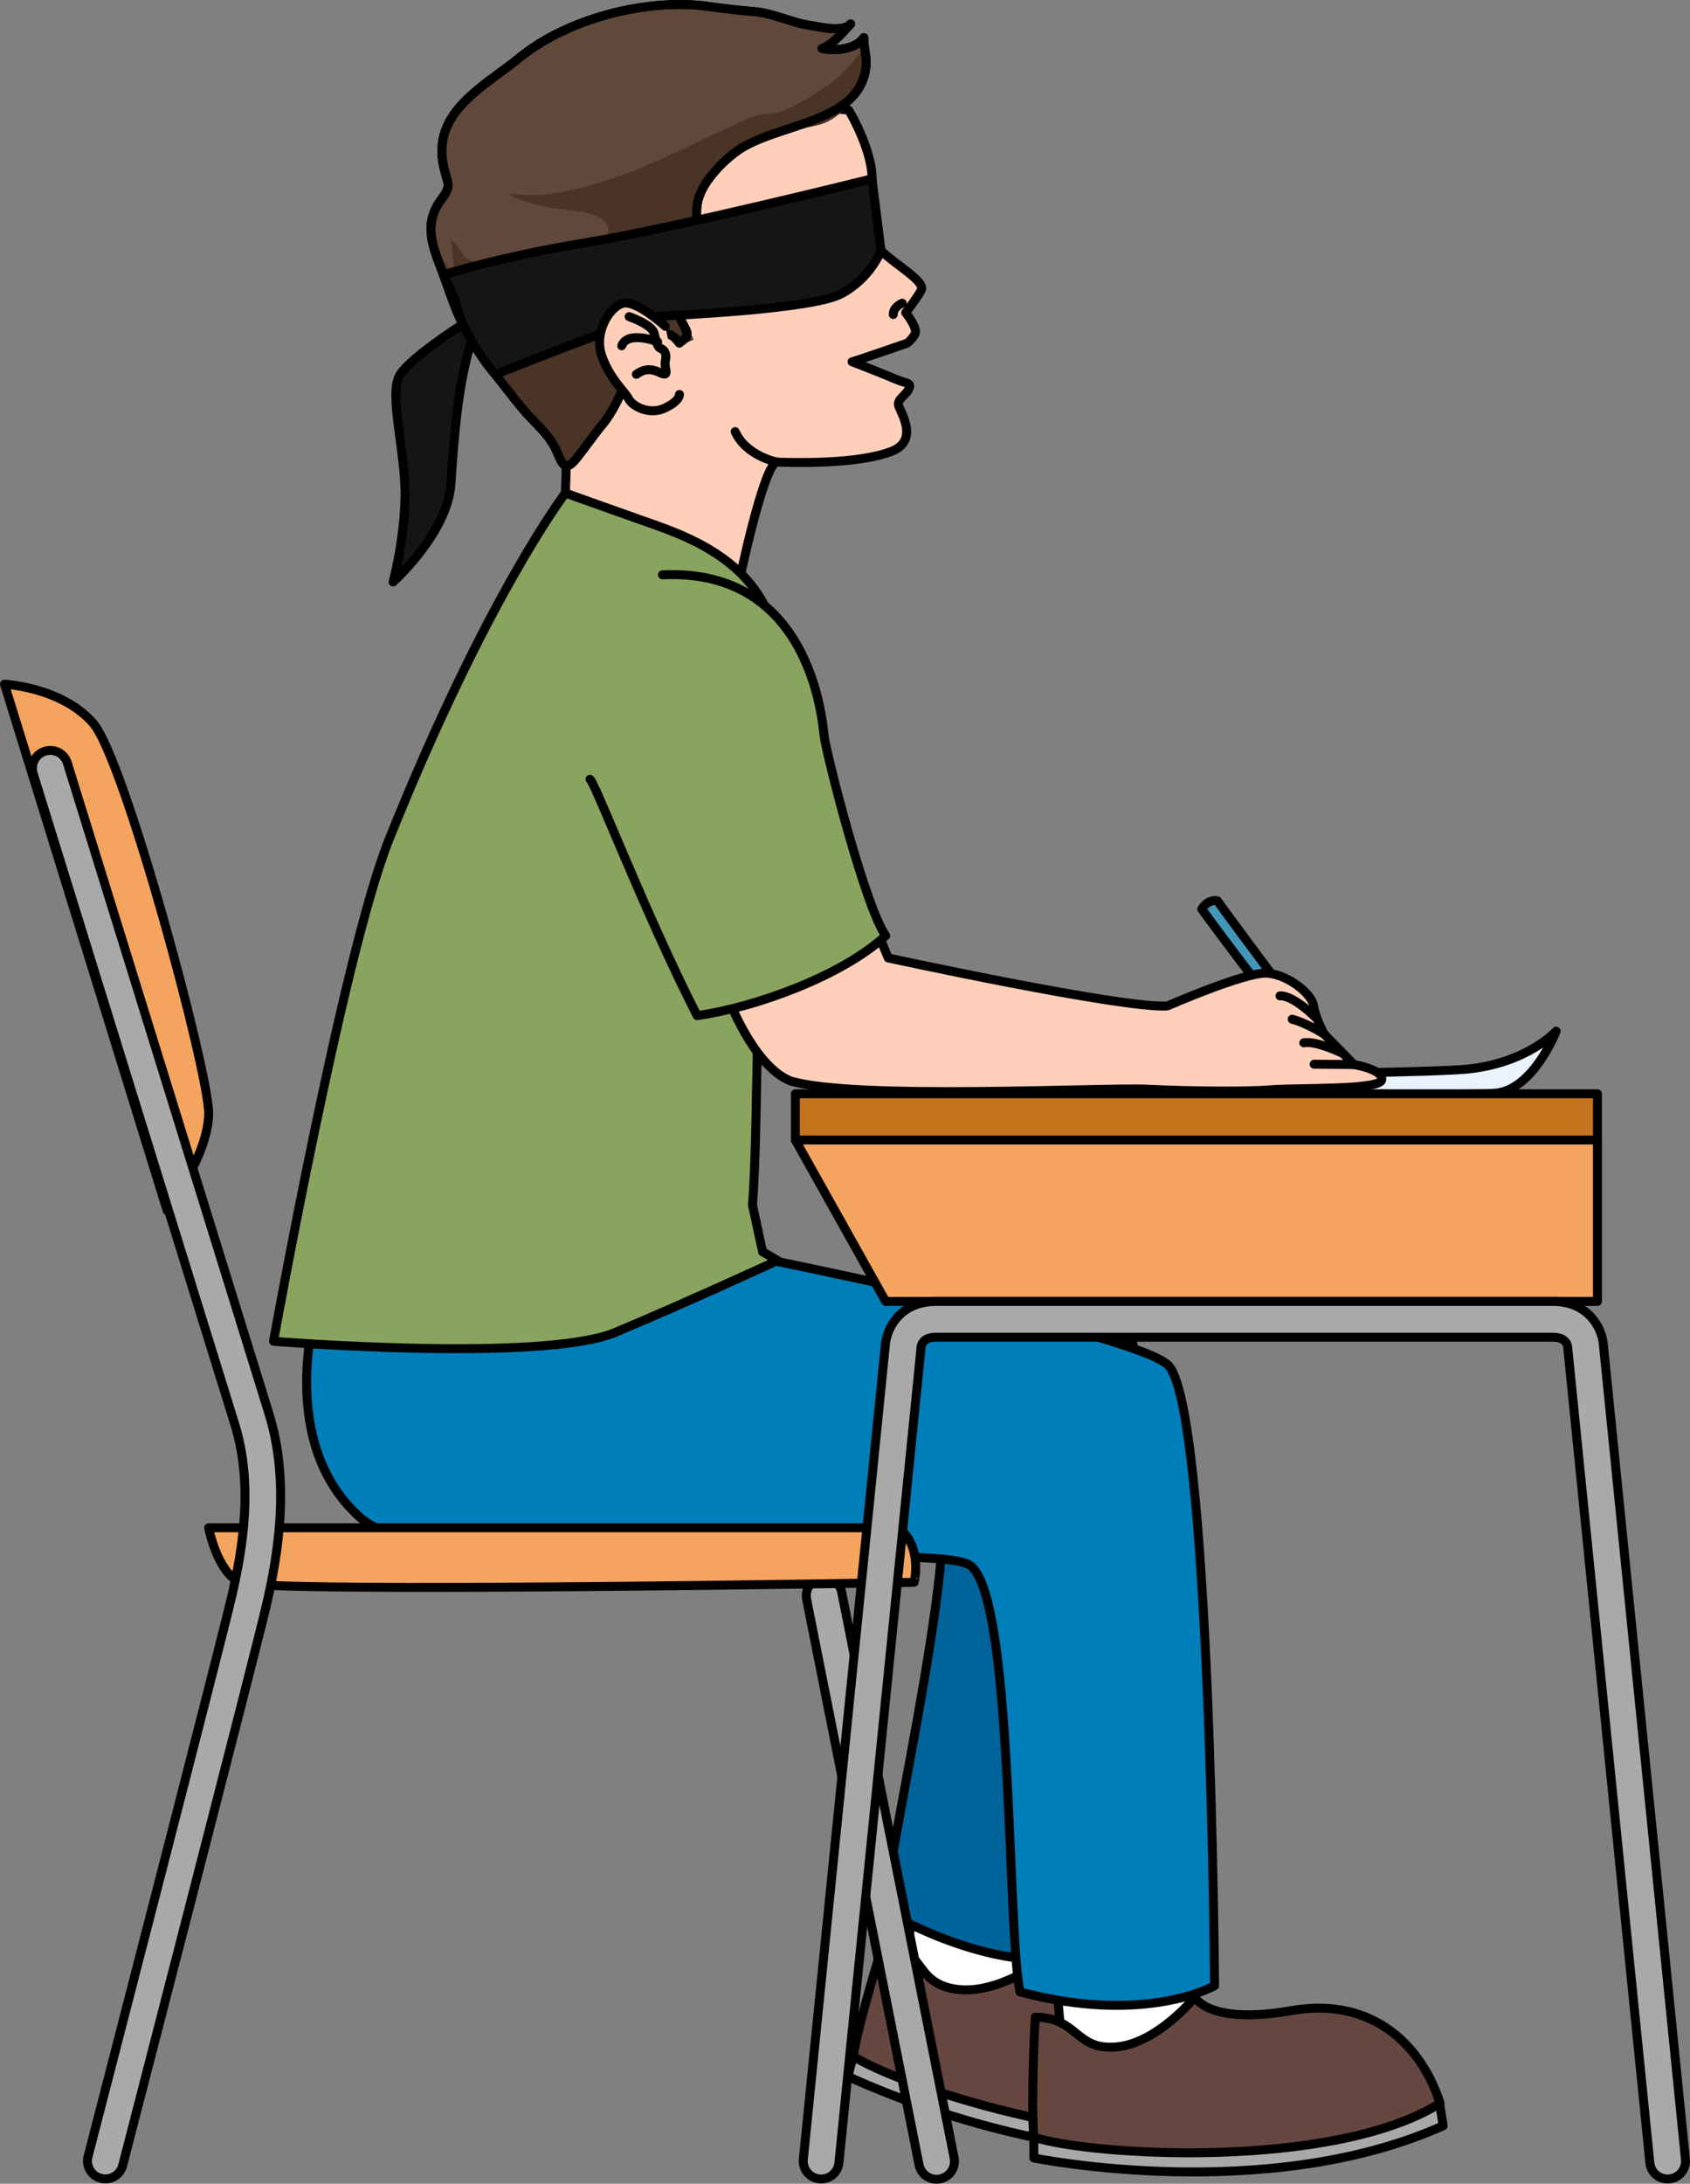 <?xml version="1.0" encoding="utf-8"?>
<!-- Generator: Adobe Illustrator 16.0.0, SVG Export Plug-In . SVG Version: 6.00 Build 0)  -->
<!DOCTYPE svg PUBLIC "-//W3C//DTD SVG 1.1//EN" "http://www.w3.org/Graphics/SVG/1.1/DTD/svg11.dtd">
<svg version="1.1" id="Layer_1" xmlns="http://www.w3.org/2000/svg" xmlns:xlink="http://www.w3.org/1999/xlink" x="0px" y="0px"
	 width="188.986px" height="244.065px" viewBox="0 0 188.986 244.065" enable-background="new 0 0 188.986 244.065"
	 xml:space="preserve">
<rect x="0" y="0" width="188.986" height="244.065" fill="#808080" stroke="none"/>
<g>
	<path fill="#F4A45E" stroke="#000000" stroke-linecap="round" stroke-linejoin="round" stroke-miterlimit="10" d="M18.69,135.305
		L0.5,76.471c0,0,6.422,0.317,9.934,4.383s12.9,38.943,12.9,43.564C23.334,129.037,18.69,135.305,18.69,135.305z"/>
	<g>
		<g>
			<g>
				<polygon fill="#FFFFFF" stroke="#000000" stroke-linecap="round" stroke-linejoin="round" stroke-miterlimit="10" points="
					100.997,220.613 102.495,211.191 116.968,212.984 115.591,226.351 99.623,223.714 				"/>
				<path fill="#A9A9A9" stroke="#000000" stroke-linecap="round" stroke-linejoin="round" stroke-miterlimit="10" d="
					M95.401,229.813l-0.575,2.253c0,0,23.844,11.525,45.253,7.8l0.251-2.883L95.401,229.813z"/>
				<path fill="#654740" stroke="#000000" stroke-linecap="round" stroke-linejoin="round" stroke-miterlimit="10" d="
					M98.858,216.861c0,0-2.805,8.939-3.457,12.952c5.688,3.608,31.457,11.815,44.955,7.533c-0.358-6.523-4.205-13.441-13.569-14.143
					c-9.362-0.702-10.08-4.118-10.08-4.118s-5.293,3.961-9.876,3.226S103.513,218.045,98.858,216.861z"/>
			</g>
			<path fill="#006399" stroke="#000000" stroke-linecap="round" stroke-linejoin="round" stroke-miterlimit="10" d="
				M68.882,147.057c0,0,50.568-4.857,55.268-1.834c9.406,6.054-4.283,73.671-4.283,73.671s-8.227,1.784-20.915-5.321
				c0.347-7.33,9.573-45.261,5.509-49.33C100.396,160.175,68.882,147.057,68.882,147.057z"/>
			<g>
				<polygon fill="#FFFFFF" stroke="#000000" stroke-linecap="round" stroke-linejoin="round" stroke-miterlimit="10" points="
					118.764,228.566 117.893,219.064 132.361,217.234 134.323,230.527 118.197,231.91 				"/>
				<path fill="#A9A9A9" stroke="#000000" stroke-linecap="round" stroke-linejoin="round" stroke-miterlimit="10" d="
					M115.609,238.862v2.324c0,0,25.947,5.291,45.777-3.6l-0.468-2.854L115.609,238.862z"/>
				<path fill="#654740" stroke="#000000" stroke-linecap="round" stroke-linejoin="round" stroke-miterlimit="10" d="
					M115.768,225.457c0,0-0.515,9.355-0.158,13.405c6.402,2.094,33.4,3.692,45.426-3.784c-1.956-6.234-7.391-11.99-16.638-10.361
					s-10.784-1.506-10.784-1.506s-4.153,5.145-8.776,5.563S120.568,225.457,115.768,225.457z"/>
			</g>
			<path fill="#007EB9" stroke="#000000" stroke-linecap="round" stroke-linejoin="round" stroke-miterlimit="10" d="
				M83.123,140.219c0,0,43.255,8.607,47.448,12.302c4.806,4.233,5.251,69.412,5.251,69.412s-7.717,4.446-21.767,0.688
				c-1.471-7.188-0.718-44.777-5.66-47.719c-4.942-2.939-58.865,2.985-68.178-5.348c-9.313-8.332-4.867-23.223-4.867-23.223
				L83.123,140.219z"/>
			<path fill="#A9A9A9" stroke="#000000" stroke-linecap="round" stroke-linejoin="round" stroke-miterlimit="10" d="
				M104.734,243.565c-0.932,0-1.766-0.654-1.958-1.603l-12.574-63.217c-0.22-1.082,0.479-2.139,1.562-2.358
				c1.088-0.222,2.139,0.479,2.358,1.562l12.574,63.218c0.22,1.082-0.479,2.138-1.562,2.358
				C105,243.553,104.866,243.565,104.734,243.565z"/>
			<path fill="#F4A45E" stroke="#000000" stroke-linecap="round" stroke-linejoin="round" stroke-miterlimit="10" d="
				M100.451,170.754H23.334c0,0,0.907,4.83,3.445,6.099s75.444,0,75.444,0S103.23,172.814,100.451,170.754z"/>
			<path fill="#151515" stroke="#000000" stroke-linecap="round" stroke-linejoin="round" stroke-miterlimit="10" d="M51.642,36.304
				c0,0-5.515,3.495-6.89,5.532s0.625,8.746,0.542,13.662c-0.083,4.917-1.333,9.542-1.333,9.542s6.082-5.458,6.458-10.917
				c0.375-5.458,0.792-11.4,2.417-16.388"/>
			<g>
				<g>
					<g>
						<path fill="#FFCFBA" stroke="#000000" stroke-linecap="round" stroke-linejoin="round" stroke-miterlimit="10" d="
							M98.661,28.147c-1.678-1.562-1.76-4.369-1.213-7.437c0.549-3.066-2.402-8.275-2.574-8.424c0,0-23.764-1.785-24.48-2.008
							c-0.719-0.221-7.959,7.035-9.457,8.867c-1.498,1.834-2.832,6.85-2.951,9.072c-0.117,2.229,3.273,8.325,4.678,10.666
							c1.404,2.338,0.35,20.945,0.35,20.945l19.552,5.594c0,0,2.862-13.813,4.339-13.772s8.894,0.31,12.799-1.208
							c3.054-1.186,1.071-4.26,0.808-5.039c-0.264-0.78,0.717-1.123,1.107-1.903s-0.313-0.616-1.421-1.104s-4.912-1.966-4.912-1.966
							c0.477-0.098,6.148-2.072,6.148-2.072s0.484-0.32,0.871-0.997c0.387-0.673-1.025-2.415-1.025-2.415s1.205-1.543,1.732-2.498
							C103.54,31.492,100.337,29.713,98.661,28.147z"/>
						<g>
							<path fill="#60483B" stroke="#000000" stroke-linecap="round" stroke-linejoin="round" stroke-miterlimit="10" d="
								M87.999,27.502c-0.023,0.046,2.83-3.369,4.156-4.07c1.326-0.703,2.9-1.227,2.9-1.227s-2.264,1.725-2.941,2.23
								C91.438,24.939,87.999,27.502,87.999,27.502z"/>
							<path fill="#FFCFBA" stroke="#000000" stroke-linecap="round" stroke-linejoin="round" stroke-miterlimit="10" d="
								M90.897,29.98c0.023-0.094,1.885-3.333,3.434-3.951"/>
							<path fill="#FFFFFF" stroke="#000000" stroke-linecap="round" stroke-linejoin="round" stroke-miterlimit="10" d="
								M93.606,27.11c0,0,0.998,1.081,0.652,2.106c-1.117,0.986-3.277,0.658-3.277,0.658S92.622,27.945,93.606,27.11z"/>
							<path fill="#181818" stroke="#000000" stroke-linecap="round" stroke-linejoin="round" stroke-miterlimit="10" d="
								M93.491,27.211c-0.139,0.123-0.289,0.263-0.441,0.414c-0.053,0.229-0.039,0.527,0.053,0.838
								c0.176,0.594,0.574,0.996,0.891,0.902c0.227-0.068,0.344-0.375,0.33-0.766c-0.049-0.482-0.299-0.926-0.49-1.199
								C93.724,27.295,93.603,27.225,93.491,27.211z"/>
						</g>
						<path fill="#60483B" stroke="#000000" stroke-linecap="round" stroke-linejoin="round" stroke-miterlimit="10" d="
							M61.716,4.063c5.184-2.767,11.902-4.081,17.277-3.374c1.803,0.237,3.525,0.472,5.309,0.604
							c2.154,0.16,4.193,1.247,6.332,1.556c1.063,0.154,3.619,0.818,4.488-0.174c-0.768,0.818-1.996,2.316-3.191,2.74
							c1.439,0.311,3.744,0.119,4.666-1.213c-0.02,1.113,0.371,2.201,0.234,3.328c-0.77,6.379-10.146,6.23-14.439,9.366
							c-1.697,1.239-3.801,3.394-4.332,5.481c-0.225,0.883-0.193,1.892-0.025,2.748c0.178,0.904,0.816,1.93,0.488,2.873
							c-0.33,0.949-1.537,1.678-2.096,2.5c-0.555,0.813-1.043,1.765-1.035,2.778c0.01,0.977,0.477,1.981,0.947,2.868
							c0.699,1.316,0.746,1.34-0.375,2.195c-2.461-3.47-4.975,2.471-5.963,4.457c-0.799,1.603-1.471,3.244-2.609,4.617
							c-1.059,1.271-1.979,2.657-3.023,3.928c-1.318,1.604-1.563,0.24-2.23-1.158c-0.676-1.414-1.857-2.492-2.914-3.615
							c-1.15-1.227-2.145-2.593-3.191-3.903c-1.561-1.95-3.012-3.993-4.174-6.208c-0.922-1.756-1.496-3.616-2.174-5.472
							c-1.119-3.071-2.549-5.749-0.334-8.704c1.189-1.586,0.707-1.701,0.27-3.594c-1.43-6.189,4.623-9.076,8.496-12.254
							C59.185,5.557,60.401,4.764,61.716,4.063z"/>
						<path fill="#493426" d="M92.575,9.514c-1.607,1.127-3.322,2.184-5.156,2.902c-0.777,0.303-1.389,0.32-2.189,0.391
							c-0.922,0.08-1.734,0.508-2.57,0.881c-3.857,1.727-7.592,3.73-11.525,5.29c-3.139,1.245-6.285,2.194-9.613,2.693
							c-1.609,0.241-3.09,0.114-4.682,0.007c1.299,0.807,3.125,1.217,4.607,1.525c1.404,0.291,6.33,0.234,6.584,2.361
							c0.168,1.42-4.066,2.47-5.016,2.971c0.502,0.502,1.842,0.611,2.574,0.762c-2.912,0.043-5.596,1.691-8.572,1.564
							c-2.115-0.092-3.313-1.262-5.043-2.107c-0.436-0.738-0.949-1.52-1.531-1.881c0.342,1.607,0,3.646,1.043,5.086
							c-0.852-1.491-2.012-2.904-3.008-4.396c0.299,1.107,0.775,2.236,1.207,3.423c0.678,1.855,1.252,3.716,2.174,5.472
							c1.162,2.215,2.613,4.258,4.174,6.208c1.047,1.311,2.041,2.677,3.191,3.903c1.055,1.123,2.238,2.199,2.914,3.612
							c0.291,0.609,0.594,1.21,0.846,1.838c0.619-0.128,1.367-1.694,1.916-2.231c0.836-0.821,1.82-1.49,2.574-2.396
							c1.736-2.09,2.262-4.844,3.303-7.342c0.543-1.304,1.094-4.012,3.131-3.451c0.711,0.195,1.021,1.049,1.516,1.492
							c0.559,0.496,0.057,0.455,0.889,0.379c0.385-0.035,0.867-0.389,1.25-0.508c-0.818-1.826-1.992-3.178-1.709-5.373
							c0.244-1.889,2.764-2.758,2.639-4.244c-0.078-0.924-0.707-1.893-0.805-2.869c-0.105-1.086,0.105-2.209,0.432-3.212
							c0.727-2.228,2.094-3.745,4.016-4.927c2.982-1.837,5.932-2.613,9.262-3.334c2.74-0.593,5.111-3.789,5.436-6.473
							c0.096-0.795-0.068-1.569-0.166-2.348C95.548,6.842,94.224,8.361,92.575,9.514z M52.169,29.086
							c0.127,0.2,0.248,0.406,0.354,0.616C52.413,29.518,52.294,29.307,52.169,29.086z"/>
						<path fill="none" stroke="#000000" stroke-linecap="round" stroke-linejoin="round" stroke-miterlimit="10" d="M61.716,4.063
							c5.184-2.767,11.902-4.081,17.277-3.374c1.803,0.237,3.525,0.472,5.309,0.604c2.154,0.16,4.193,1.247,6.332,1.556
							c1.063,0.154,3.619,0.818,4.488-0.174c-0.768,0.818-1.996,2.316-3.191,2.74c1.439,0.311,3.744,0.119,4.666-1.213
							c-0.02,1.113,0.371,2.201,0.234,3.328c-0.77,6.379-10.146,6.23-14.439,9.366c-1.697,1.239-3.801,3.394-4.332,5.481
							c-0.225,0.883-0.193,1.892-0.025,2.748c0.178,0.904,0.816,1.93,0.488,2.873c-0.33,0.949-1.537,1.678-2.096,2.5
							c-0.555,0.813-1.043,1.765-1.035,2.778c0.01,0.977,0.477,1.981,0.947,2.868c0.699,1.316,0.746,1.34-0.375,2.195
							c-2.461-3.47-4.975,2.471-5.963,4.457c-0.799,1.603-1.471,3.244-2.609,4.617c-1.059,1.271-1.979,2.657-3.023,3.928
							c-1.318,1.604-1.563,0.24-2.23-1.158c-0.676-1.414-1.857-2.492-2.914-3.615c-1.15-1.227-2.145-2.593-3.191-3.903
							c-1.561-1.95-3.012-3.993-4.174-6.208c-0.922-1.756-1.496-3.616-2.174-5.472c-1.119-3.071-2.549-5.749-0.334-8.704
							c1.189-1.586,0.707-1.701,0.27-3.594c-1.43-6.189,4.623-9.076,8.496-12.254C59.185,5.557,60.401,4.764,61.716,4.063z"/>
						<path fill="#151515" stroke="#000000" stroke-linecap="round" stroke-linejoin="round" stroke-miterlimit="10" d="
							M97.513,19.984c0,0-22.276,5.555-31.915,7.126S49.587,30.72,49.587,30.72c1.911,3.668,1.34,3.944,2.48,6.129
							c1.799,3.447,3.324,5,3.324,5s15.933-6.342,17.683-6.463s17.619-0.768,20.969-2.53c3.35-1.764,4.478-4.851,4.478-4.851
							L97.513,19.984z"/>
						<path fill="#FFCFBA" stroke="#000000" stroke-linecap="round" stroke-linejoin="round" stroke-miterlimit="10" d="
							M74.396,36.465c0,0-3.115-2.84-4.633-2.586c-1.518,0.253-3.404,3.25-2.467,5.895s2.57,3.959,2.996,4.797
							c0.426,0.842,2.336,1.861,4.063,1.033c1.727-0.827,1.625-1.52,1.625-1.52"/>
						<path fill="#FFCFBA" stroke="#000000" stroke-linecap="round" stroke-linejoin="round" stroke-miterlimit="10" d="
							M70.356,35.386c0,0,2.555,0.897,2.789,1.849c0.234,0.945,0.346,1.557,0.748,1.715c0.404,0.158,0.701,0.549,0.512,1.385
							c-0.189,0.837,0.629,1.914-0.678,1.283c-1.305-0.629-2.043-0.127-2.566,0.219"/>
						<path fill="#FFCFBA" stroke="#000000" stroke-linecap="round" stroke-linejoin="round" stroke-miterlimit="10" d="
							M73.54,38.197c0,0-3.354-1.293-4.016,0.447"/>
						<path fill="#FFCFBA" stroke="#000000" stroke-linecap="round" stroke-linejoin="round" stroke-miterlimit="10" d="
							M86.903,51.651c0,0-3.494-0.687-4.693-3.415"/>
					</g>
					<path fill="#FFCFBA" stroke="#000000" stroke-linecap="round" stroke-linejoin="round" stroke-miterlimit="10" d="
						M100.888,33.883c0,0-1.035,0.443-1,1.271"/>
				</g>
				<path fill="#E9F2FF" stroke="#000000" stroke-linecap="round" stroke-linejoin="round" stroke-miterlimit="10" d="
					M103.854,120.347c0,0,53.447-0.194,60.185-0.856c6.741-0.663,9.978-4.238,9.978-4.238s-2.496,6.422-6.662,6.915
					c-4.167,0.493-65.131-0.614-65.131-0.614L103.854,120.347z"/>
				<path fill="#88A45E" stroke="#000000" stroke-linecap="round" stroke-linejoin="round" stroke-miterlimit="10" d="
					M43.503,93.832c10.92-27.221,19.724-38.725,19.724-38.725s7.634,2.732,10.313,3.67c13.084,4.576,15.513,12.199,13.11,27.617
					s-1.708,38.344-2.504,48.291l1.133,5.223l1.685,0.971c0,0-10.015,4.629-18.153,8.035s-38.224,0.996-38.224,0.996
					S38.39,106.578,43.503,93.832z"/>
				
					<rect x="88.941" y="122.247" fill="#C6731D" stroke="#000000" stroke-linecap="round" stroke-linejoin="round" stroke-miterlimit="10" width="89.695" height="5.171"/>
				<g>
					<polygon fill="#4296BA" stroke="#000000" stroke-linecap="round" stroke-linejoin="round" stroke-miterlimit="10" points="
						147.952,116.879 150.651,120.469 150.776,121.968 148.964,121.416 147.029,118.877 					"/>
					<path fill="#4296BA" stroke="#000000" stroke-linecap="round" stroke-linejoin="round" stroke-miterlimit="10" d="
						M142.431,109.076c0,0-1.051,0.496-1.996,0.545c-1.619-1.977-6.047-8.01-6.047-8.01s0.592-1.131,1.751-0.934
						c0.7,1.028,6.066,8.213,6.066,8.213"/>
				</g>
				<g>
					<path fill="#FFCFBA" stroke="#000000" stroke-linecap="round" stroke-linejoin="round" stroke-miterlimit="10" d="
						M88.347,120.794c7.063,2.183,35.09,0.704,39.943,0.938c4.854,0.235,11.2,0.293,13.877,0.063
						c2.676-0.232,12.104,0.068,12.341-1.094c0.241-1.162-3.111-1.723-3.111-1.723l-3.31-3.39c0,0-1.006-1.823-1.193-3.167
						c-0.189-1.344-2.828-3.473-5.176-3.658c-2.348-0.185-11.166,3.664-11.166,3.664c-4.901,0.351-31.221-5.359-31.221-5.359
						l-2.496-5.953l-17.296,5.156C79.539,106.271,82.857,118.492,88.347,120.794z"/>
					<path fill="#FFCFBA" stroke="#000000" stroke-linecap="round" stroke-linejoin="round" stroke-miterlimit="10" d="
						M148.087,115.589c0,0-1.852-1.199-3.586-1.675"/>
					<path fill="#FFCFBA" stroke="#000000" stroke-linecap="round" stroke-linejoin="round" stroke-miterlimit="10" d="
						M147.127,113.736c0,0-2.464-2.521-3.989-2.431"/>
					<path fill="#FFCFBA" stroke="#000000" stroke-linecap="round" stroke-linejoin="round" stroke-miterlimit="10" d="
						M150.207,117.763c0,0-2.985-1.483-4.411-1.211"/>
					
						<line fill="#FFCFBA" stroke="#000000" stroke-linecap="round" stroke-linejoin="round" stroke-miterlimit="10" x1="151.396" y1="118.979" x2="146.951" y2="118.941"/>
				</g>
				<path fill="#88A45E" stroke="#000000" stroke-linecap="round" stroke-linejoin="round" stroke-miterlimit="10" d="
					M65.977,87.093c0.591,0.413,6.261,15.239,11.981,26.42c6.5-0.927,16.151-4.403,21.085-8.931
					c-2.302-3.246-6.663-20.402-6.885-22.35c-0.22-1.947-1.644-18.768-18.075-17.985"/>
				<polygon fill="#F4A45E" stroke="#000000" stroke-linecap="round" stroke-linejoin="round" stroke-miterlimit="10" points="
					88.941,127.418 99.043,145.454 178.637,145.454 178.637,127.418 				"/>
			</g>
			<path fill="#A9A9A9" stroke="#000000" stroke-linecap="round" stroke-linejoin="round" stroke-miterlimit="10" d="
				M188.475,241.318l-9.16-90.866c-0.116-2.04-1.706-4.998-5.682-4.998h-33.464h-2.03h-33.464c-3.976,0-5.565,2.958-5.682,4.998
				l-9.16,90.866c-0.12,1.098,0.672,2.086,1.77,2.207c0.073,0.008,0.148,0.012,0.222,0.012c1.006,0,1.872-0.758,1.985-1.781
				l9.166-90.926c0.005-0.048,0.009-0.096,0.011-0.143c0.014-0.371,0.206-1.233,1.688-1.233h33.464h2.03h33.464
				c1.482,0,1.675,0.862,1.688,1.233c0.001,0.047,0.005,0.095,0.011,0.143l9.166,90.926c0.113,1.023,0.979,1.781,1.985,1.781
				c0.073,0,0.147-0.004,0.222-0.012C187.803,243.404,188.595,242.416,188.475,241.318z"/>
		</g>
	</g>
	<path fill="#A9A9A9" stroke="#000000" stroke-linecap="round" stroke-linejoin="round" stroke-miterlimit="10" d="M11.783,243.525
		c-0.165,0-0.333-0.021-0.501-0.064c-1.069-0.275-1.713-1.367-1.437-2.436c0.148-0.576,14.752-56.955,16.058-62.568
		c1.267-5.459,2.448-12.593,0.329-19.344L3.711,86.459c-0.327-1.055,0.263-2.176,1.318-2.502c1.054-0.328,2.176,0.262,2.502,1.317
		l22.52,72.647c2.434,7.753,1.022,15.949-0.251,21.439c-1.316,5.662-15.475,60.312-16.081,62.662
		C13.486,242.926,12.674,243.525,11.783,243.525z"/>
</g>
</svg>
